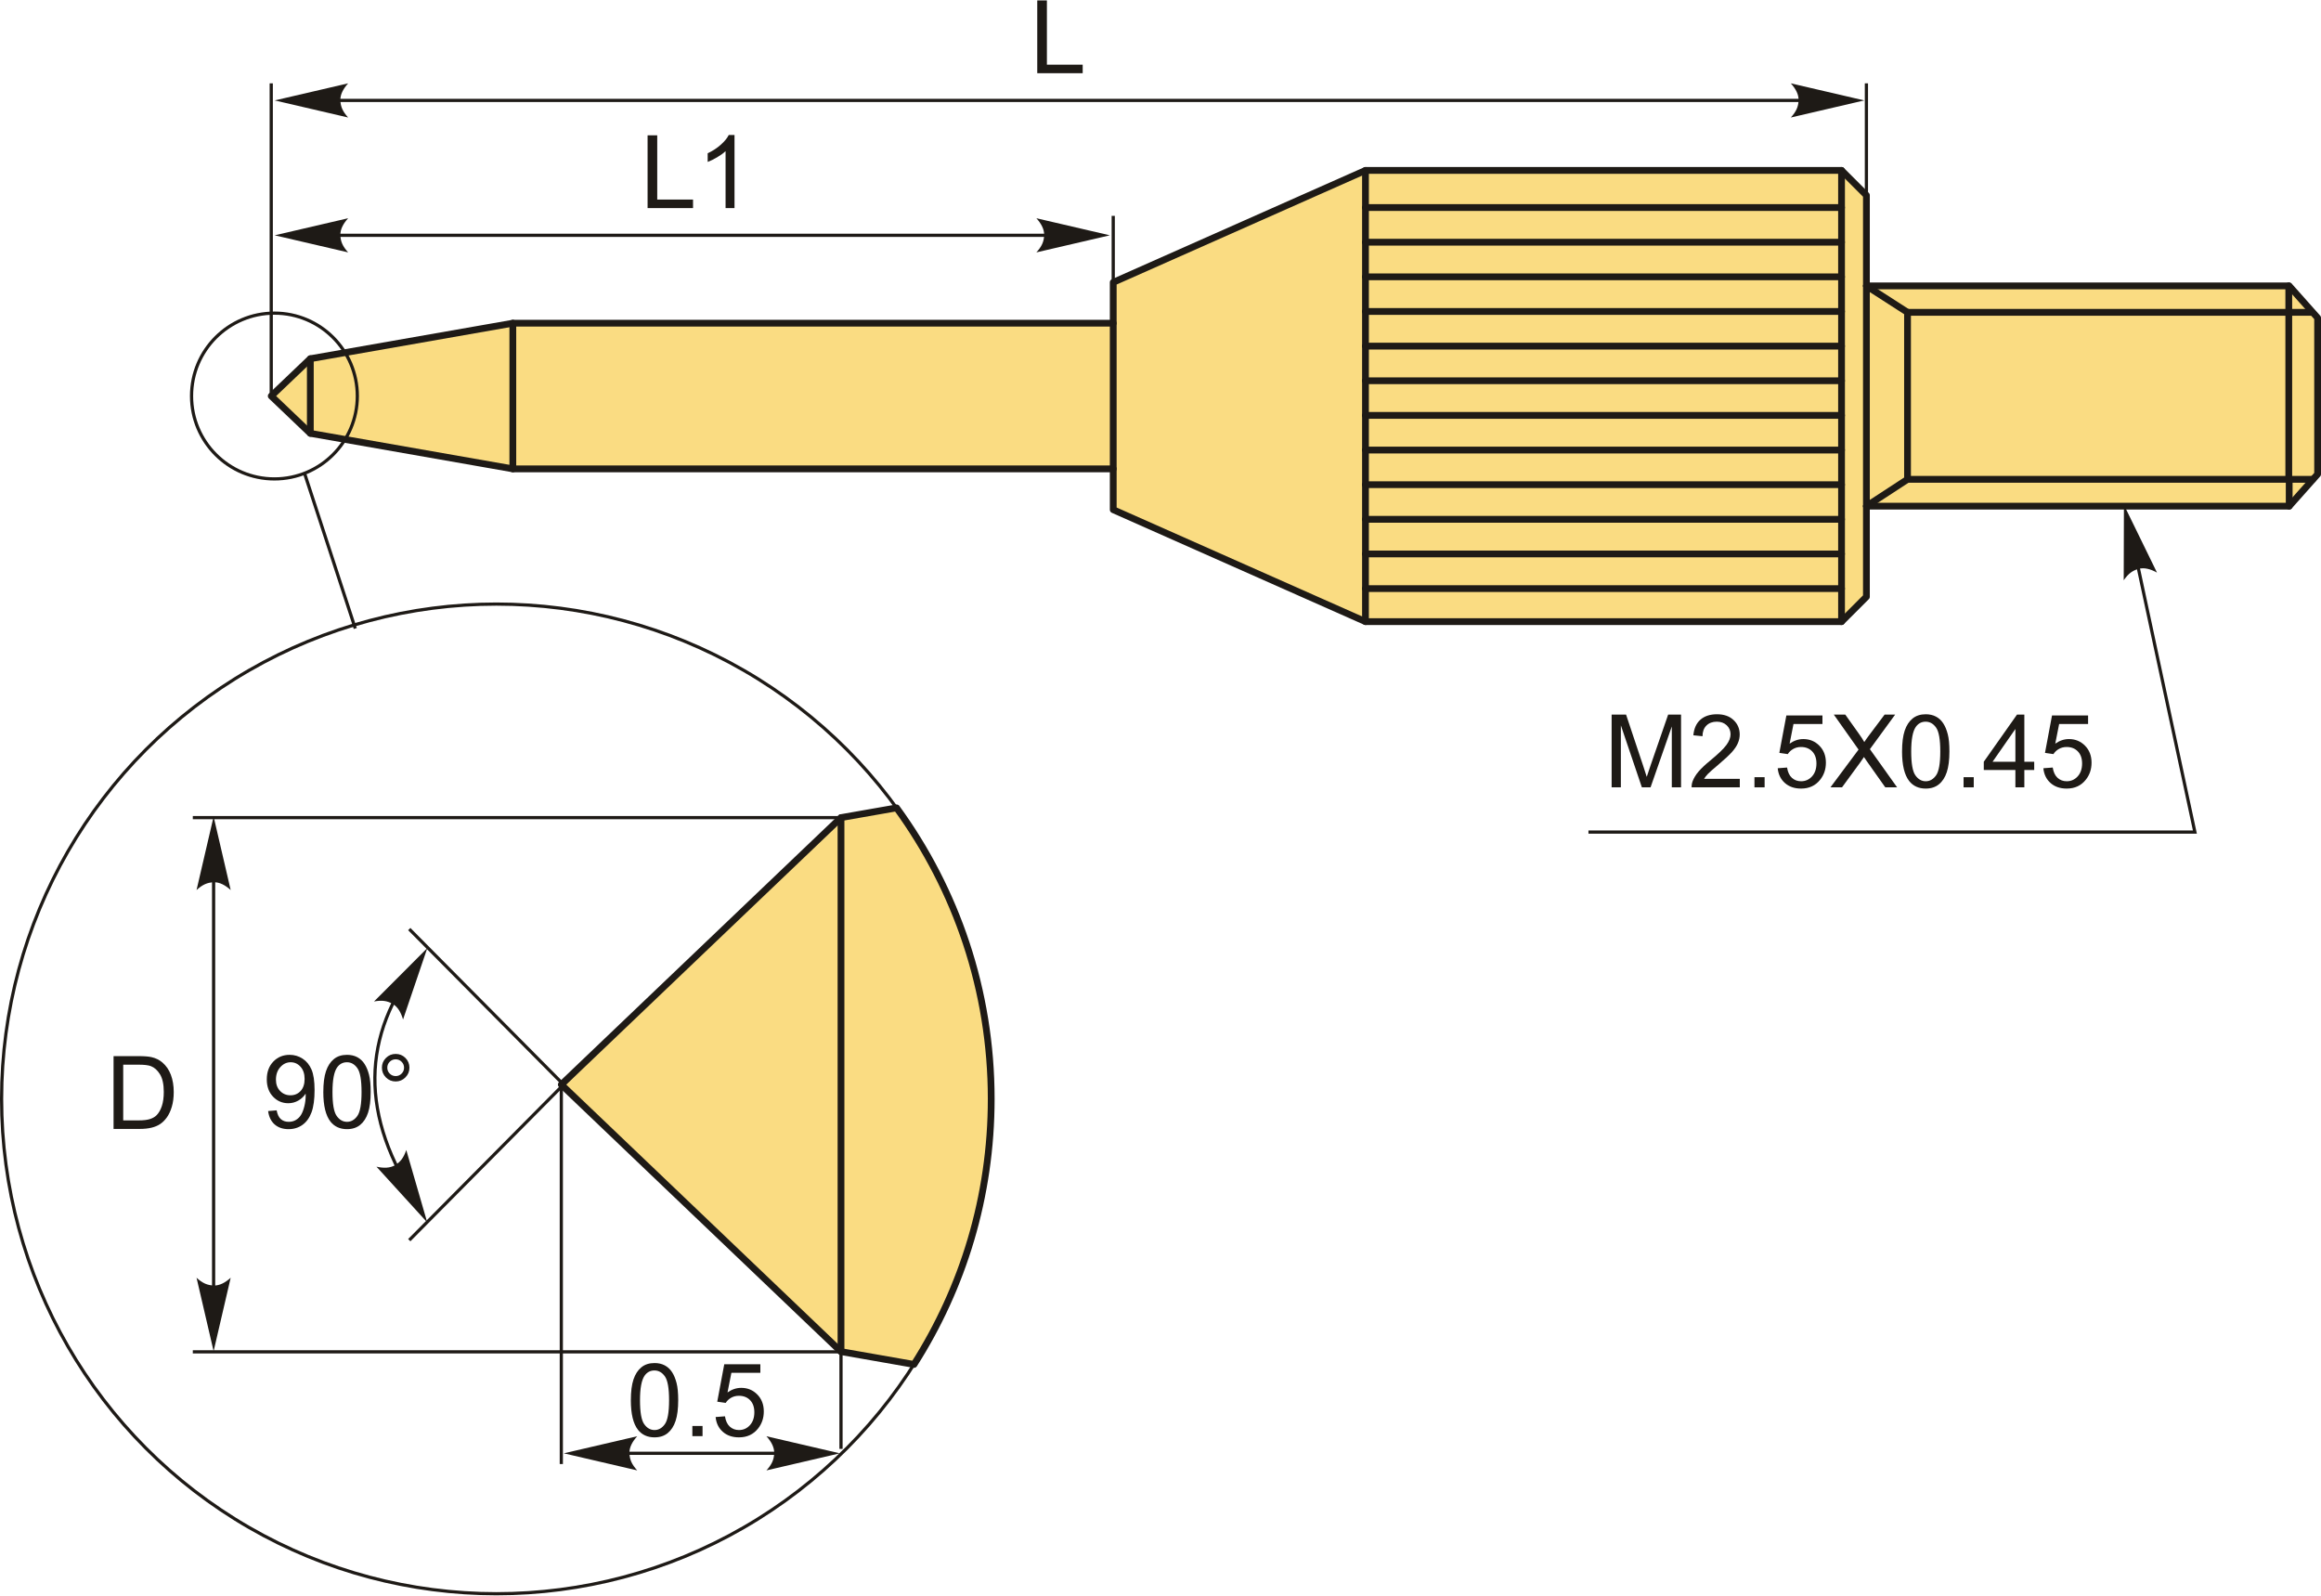 <?xml version="1.0" encoding="UTF-8"?>
<!DOCTYPE svg PUBLIC "-//W3C//DTD SVG 1.1//EN" "http://www.w3.org/Graphics/SVG/1.1/DTD/svg11.dtd">
<!-- Creator: CorelDRAW 2018 (64-Bit) -->
<svg xmlns="http://www.w3.org/2000/svg" xml:space="preserve" width="1712px" height="1177px" version="1.1" style="shape-rendering:geometricPrecision; text-rendering:geometricPrecision; image-rendering:optimizeQuality; fill-rule:evenodd; clip-rule:evenodd"
viewBox="0 0 1735.85 1192.76"
 xmlns:xlink="http://www.w3.org/1999/xlink">
 <defs>
  <style type="text/css">
   <![CDATA[
    .str1 {stroke:#1E1A16;stroke-width:2.39;stroke-miterlimit:22.926}
    .str0 {stroke:#1E1A16;stroke-width:5.07;stroke-linecap:round;stroke-linejoin:round;stroke-miterlimit:22.926}
    .fil1 {fill:none}
    .fil0 {fill:#FADC82}
    .fil2 {fill:#1E1A16;fill-rule:nonzero}
    .fil3 {fill:#1E1A16;fill-rule:nonzero}
   ]]>
  </style>
 </defs>
 <g id="Layer_x0020_1">
  <g id="_1854019168128">
   <g>
    <polygon class="fil0 str0" points="1733.32,354.3 1733.32,237.39 1712.06,213.48 1395.87,213.48 1395.87,145.72 1377.27,127.12 1021.23,127.12 832.58,210.82 832.58,241.38 383.54,241.38 232.09,267.95 202.86,295.85 232.09,323.75 383.54,350.32 832.58,350.32 832.58,380.87 1021.23,464.57 1377.27,464.57 1395.87,445.97 1395.87,378.22 1712.06,378.22 "/>
    <line class="fil1 str0" x1="232.09" y1="323.75" x2="232.09" y2= "267.95" />
    <line class="fil1 str0" x1="383.54" y1="350.32" x2="383.54" y2= "241.38" />
    <line class="fil1 str0" x1="832.58" y1="350.32" x2="832.58" y2= "241.38" />
    <line class="fil1 str0" x1="1021.23" y1="464.57" x2="1021.23" y2= "127.12" />
    <line class="fil1 str0" x1="1377.27" y1="464.57" x2="1377.27" y2= "127.12" />
    <line class="fil1 str0" x1="1395.87" y1="378.22" x2="1395.87" y2= "213.48" />
    <rect class="fil1 str0" x="1426.62" y="233.27" width="285.13" height="124.88"/>
    <line class="fil1 str0" x1="1426.62" y1="233.27" x2="1395.87" y2= "213.48" />
    <line class="fil1 str0" x1="1426.62" y1="358.15" x2="1395.87" y2= "378.22" />
    <line class="fil1 str0" x1="1712.06" y1="378.22" x2="1712.06" y2= "358.15" />
    <line class="fil1 str0" x1="1711.75" y1="233.27" x2="1711.75" y2= "213.48" />
    <line class="fil1 str0" x1="1711.75" y1="233.27" x2="1729.24" y2= "233.27" />
    <line class="fil1 str0" x1="1712.06" y1="358.15" x2="1729.72" y2= "358.15" />
    <line class="fil1 str0" x1="1021.23" y1="154.9" x2="1377.27" y2= "154.9" />
    <line class="fil1 str0" x1="1021.23" y1="180.81" x2="1377.27" y2= "180.81" />
    <line class="fil1 str0" x1="1021.23" y1="206.71" x2="1377.27" y2= "206.71" />
    <line class="fil1 str0" x1="1021.23" y1="232.62" x2="1377.27" y2= "232.62" />
    <line class="fil1 str0" x1="1021.23" y1="258.52" x2="1377.27" y2= "258.52" />
    <line class="fil1 str0" x1="1021.23" y1="284.43" x2="1377.27" y2= "284.43" />
    <line class="fil1 str0" x1="1021.23" y1="310.33" x2="1377.27" y2= "310.33" />
    <line class="fil1 str0" x1="1021.23" y1="336.24" x2="1377.27" y2= "336.24" />
    <line class="fil1 str0" x1="1021.23" y1="362.14" x2="1377.27" y2= "362.14" />
    <line class="fil1 str0" x1="1021.23" y1="388.05" x2="1377.27" y2= "388.05" />
    <line class="fil1 str0" x1="1021.23" y1="413.95" x2="1377.27" y2= "413.95" />
    <line class="fil1 str0" x1="1021.23" y1="439.86" x2="1377.27" y2= "439.86" />
   </g>
   <g>
    <path class="fil0 str0" d="M670.55 603.85l-41.57 7.29 -209.18 199.67 209.18 199.69 54.59 9.58c36.56,-57.38 57.75,-125.5 57.75,-198.58 0,-81.36 -26.28,-156.57 -70.77,-217.65z"/>
    <line class="fil1 str0" x1="628.98" y1="1010.5" x2="628.98" y2= "611.14" />
   </g>
   <circle class="fil1 str1" cx="371.26" cy="821.5" r="370.06"/>
   <circle class="fil1 str1" cx="205.25" cy="295.85" r="61.99"/>
   <line class="fil1 str1" x1="227.76" y1="353.63" x2="265.72" y2= "469.7" />
   <path class="fil2" d="M1205.32 588.5l0 -54.43 10.79 0 12.87 38.53c1.2,3.59 2.06,6.28 2.6,8.06 0.62,-1.97 1.6,-4.89 2.92,-8.73l13.1 -37.86 9.64 0 0 54.43 -6.92 0 0 -45.53 -15.89 45.53 -6.49 0 -15.71 -46.37 0 46.37 -6.91 0z"/>
   <path id="1" class="fil2" d="M1301.18 582.12l0 6.38 -36.03 0c-0.05,-1.6 0.21,-3.15 0.78,-4.65 0.93,-2.44 2.41,-4.86 4.45,-7.23 2.04,-2.37 4.95,-5.11 8.74,-8.21 5.89,-4.85 9.9,-8.69 11.99,-11.53 2.1,-2.84 3.15,-5.52 3.15,-8.06 0,-2.65 -0.95,-4.88 -2.85,-6.7 -1.9,-1.81 -4.38,-2.73 -7.44,-2.73 -3.23,0 -5.81,0.97 -7.75,2.89 -1.94,1.92 -2.91,4.58 -2.94,7.98l-6.84 -0.68c0.47,-5.12 2.24,-9.02 5.31,-11.71 3.08,-2.68 7.19,-4.03 12.38,-4.03 5.22,0 9.36,1.45 12.4,4.35 3.05,2.9 4.58,6.5 4.58,10.78 0,2.18 -0.45,4.32 -1.35,6.43 -0.89,2.11 -2.37,4.33 -4.43,6.66 -2.08,2.32 -5.51,5.53 -10.3,9.58 -4.02,3.37 -6.6,5.65 -7.75,6.85 -1.14,1.21 -2.07,2.41 -2.82,3.63l26.72 0z"/>
   <polygon id="2" class="fil2" points="1312.14,588.5 1312.14,580.9 1319.74,580.9 1319.74,588.5 "/>
   <path id="3" class="fil2" d="M1329.54 574.21l6.99 -0.53c0.52,3.41 1.72,5.97 3.6,7.69 1.88,1.71 4.17,2.57 6.87,2.57 3.25,0 5.98,-1.21 8.2,-3.63 2.2,-2.44 3.3,-5.65 3.3,-9.66 0,-3.81 -1.05,-6.82 -3.16,-9.02 -2.12,-2.2 -4.92,-3.31 -8.41,-3.31 -2.16,0 -4.1,0.5 -5.82,1.49 -1.71,0.98 -3.06,2.26 -4.05,3.83l-6.31 -0.91 5.25 -27.97 26.99 0 0 6.38 -21.66 0 -2.9 14.69c3.26,-2.3 6.68,-3.44 10.25,-3.44 4.74,0 8.75,1.65 12,4.95 3.26,3.29 4.89,7.52 4.89,12.69 0,4.93 -1.43,9.19 -4.29,12.77 -3.49,4.41 -8.25,6.62 -14.28,6.62 -4.94,0 -8.97,-1.4 -12.1,-4.17 -3.13,-2.78 -4.92,-6.45 -5.36,-11.04z"/>
   <path id="4" class="fil2" d="M1368.96 588.5l21.03 -28.24 -18.52 -26.19 8.57 0 9.92 13.93c2.07,2.89 3.5,5.09 4.32,6.62 1.23,-1.9 2.68,-3.92 4.34,-6.07l10.87 -14.48 7.89 0 -18.9 25.88 20.35 28.55 -8.85 0 -13.73 -19.41c-0.79,-1.1 -1.53,-2.2 -2.23,-3.29 -1.22,1.82 -2.08,3.1 -2.61,3.83l-13.8 18.87 -8.65 0z"/>
   <path id="5" class="fil2" d="M1422.53 561.64c0,-6.42 0.66,-11.62 1.97,-15.54 1.33,-3.94 3.3,-6.97 5.91,-9.09 2.6,-2.11 5.88,-3.17 9.83,-3.17 2.92,0 5.48,0.59 7.69,1.77 2.21,1.17 4.03,2.87 5.45,5.09 1.42,2.2 2.53,4.9 3.34,8.08 0.83,3.18 1.23,7.48 1.23,12.86 0,6.39 -0.65,11.56 -1.96,15.49 -1.3,3.94 -3.27,6.97 -5.88,9.09 -2.6,2.13 -5.89,3.2 -9.87,3.2 -5.23,0 -9.35,-1.87 -12.34,-5.6 -3.59,-4.56 -5.37,-11.95 -5.37,-22.18zm6.84 0.03c0,8.96 1.04,14.91 3.13,17.85 2.09,2.95 4.67,4.42 7.74,4.42 3.07,0 5.65,-1.48 7.74,-4.43 2.09,-2.97 3.13,-8.91 3.13,-17.84 0,-8.96 -1.04,-14.91 -3.13,-17.85 -2.08,-2.96 -4.69,-4.43 -7.82,-4.43 -3.06,0 -5.52,1.31 -7.36,3.91 -2.29,3.3 -3.43,9.44 -3.43,18.37z"/>
   <polygon id="6" class="fil2" points="1468.54,588.5 1468.54,580.9 1476.14,580.9 1476.14,588.5 "/>
   <path id="7" class="fil2" d="M1507.29 588.5l0 -13 -23.64 0 0 -6.15 24.86 -35.28 5.47 0 0 35.28 7.38 0 0 6.15 -7.38 0 0 13 -6.69 0zm0 -19.15l0 -24.5 -17.06 24.5 17.06 0z"/>
   <path id="8" class="fil2" d="M1528.21 574.21l7 -0.53c0.52,3.41 1.72,5.97 3.6,7.69 1.87,1.71 4.16,2.57 6.86,2.57 3.26,0 5.98,-1.21 8.2,-3.63 2.21,-2.44 3.31,-5.65 3.31,-9.66 0,-3.81 -1.05,-6.82 -3.17,-9.02 -2.12,-2.2 -4.92,-3.31 -8.4,-3.31 -2.17,0 -4.11,0.5 -5.83,1.49 -1.71,0.98 -3.05,2.26 -4.04,3.83l-6.31 -0.91 5.25 -27.97 26.98 0 0 6.38 -21.65 0 -2.9 14.69c3.25,-2.3 6.67,-3.44 10.25,-3.44 4.74,0 8.74,1.65 12,4.95 3.25,3.29 4.89,7.52 4.89,12.69 0,4.93 -1.43,9.19 -4.3,12.77 -3.48,4.41 -8.25,6.62 -14.28,6.62 -4.94,0 -8.97,-1.4 -12.1,-4.17 -3.13,-2.78 -4.91,-6.45 -5.36,-11.04z"/>
   <polyline class="fil1 str1" points="1187.99,621.94 1641.53,621.94 1593.56,398.07 "/>
   <path id="стрелка.cdr" class="fil3" d="M1588.46 377.24l24.74 50.67c-4.65,-2.61 -9.46,-3.98 -13.74,-2.81 -4.55,1.25 -7.68,3.51 -11.16,8.53l0.16 -56.39z"/>
   <line class="fil1 str1" x1="202.86" y1="295.85" x2="202.86" y2= "62.01" />
   <line class="fil1 str1" x1="832.58" y1="222.18" x2="832.58" y2= "161.12" />
   <line class="fil1 str1" x1="216.92" y1="175.66" x2="814.39" y2= "175.66" />
   <path id="стрелка.cdr_0" class="fil3" d="M205.45 175.66l54.93 -12.77c-3.59,3.94 -6,8.32 -5.82,12.75 0.2,4.72 1.71,8.28 5.82,12.79l-54.93 -12.77z"/>
   <path id="стрелка.cdr_1" class="fil3" d="M830.01 175.66l-54.92 -12.77c3.59,3.94 6,8.32 5.82,12.75 -0.2,4.72 -1.71,8.28 -5.82,12.79l54.92 -12.77z"/>
   <polygon class="fil2" points="484.32,155.31 484.32,100.88 491.54,100.88 491.54,148.92 518.31,148.92 518.31,155.31 "/>
   <path id="1" class="fil2" d="M549.34 155.31l-6.69 0 0 -42.6c-1.61,1.55 -3.73,3.08 -6.34,4.61 -2.61,1.54 -4.97,2.69 -7.04,3.45l0 -6.46c3.73,-1.75 7,-3.88 9.8,-6.39 2.8,-2.5 4.79,-4.92 5.96,-7.27l4.31 0 0 54.66z"/>
   <line class="fil1 str1" x1="216.92" y1="74.78" x2="1377.27" y2= "74.78" />
   <path id="стрелка.cdr_2" class="fil3" d="M205.45 74.78l54.93 -12.77c-3.59,3.95 -6,8.33 -5.82,12.76 0.2,4.72 1.71,8.27 5.82,12.79l-54.93 -12.78z"/>
   <path id="стрелка.cdr_3" class="fil3" d="M1394.25 74.78l-54.92 -12.77c3.59,3.95 5.99,8.33 5.81,12.76 -0.2,4.72 -1.7,8.27 -5.81,12.79l54.92 -12.78z"/>
   <polygon class="fil2" points="775.75,54.43 775.75,0 782.97,0 782.97,48.05 809.73,48.05 809.73,54.43 "/>
   <line class="fil1 str1" x1="1395.87" y1="162.58" x2="1395.87" y2= "62.01" />
   <line class="fil1 str1" x1="451.73" y1="841.3" x2="306.09" y2= "694.49" />
   <line class="fil1 str1" x1="451.73" y1="780.32" x2="306.09" y2= "927.13" />
   <path class="fil1 str1" d="M313.64 718.96c-43.28,54.85 -45.45,115.19 0,181.87"/>
   <path id="стрелка.cdr_4" class="fil3" d="M319.57 708.73l-18.14 53.39c-1.46,-5.13 -3.91,-9.48 -7.76,-11.67 -4.12,-2.32 -7.93,-2.92 -13.94,-1.81l39.84 -39.91z"/>
   <path id="стрелка.cdr_5" class="fil3" d="M319.52 913.86l-37.97 -41.68c5.2,1.2 10.19,1.16 13.97,-1.16 4.02,-2.48 6.39,-5.53 8.32,-11.32l15.68 54.16z"/>
   <path class="fil2" d="M200.52 830.58l6.39 -0.53c0.54,3.02 1.58,5.2 3.11,6.55 1.54,1.36 3.5,2.04 5.91,2.04 2.05,0 3.85,-0.47 5.41,-1.42 1.56,-0.94 2.82,-2.19 3.8,-3.77 0.97,-1.58 1.8,-3.7 2.47,-6.38 0.67,-2.67 1,-5.39 1,-8.17 0,-0.29 -0.01,-0.75 -0.04,-1.34 -1.33,2.13 -3.15,3.86 -5.46,5.18 -2.3,1.33 -4.81,1.99 -7.5,1.99 -4.5,0 -8.3,-1.64 -11.41,-4.9 -3.11,-3.26 -4.67,-7.57 -4.67,-12.92 0,-5.52 1.62,-9.95 4.88,-13.32 3.24,-3.36 7.31,-5.05 12.21,-5.05 3.53,0 6.76,0.95 9.7,2.87 2.92,1.9 5.14,4.61 6.66,8.14 1.52,3.53 2.28,8.63 2.28,15.31 0,6.95 -0.74,12.49 -2.25,16.61 -1.51,4.13 -3.77,7.26 -6.74,9.41 -2.98,2.16 -6.47,3.24 -10.47,3.24 -4.26,0 -7.73,-1.18 -10.43,-3.55 -2.68,-2.37 -4.3,-5.7 -4.85,-9.99zm27.29 -24.01c0,-3.82 -1.01,-6.87 -3.04,-9.11 -2.01,-2.24 -4.47,-3.37 -7.36,-3.37 -2.99,0 -5.58,1.21 -7.75,3.63 -2.2,2.42 -3.29,5.56 -3.29,9.41 0,3.46 1.04,6.27 3.11,8.43 2.08,2.16 4.66,3.24 7.74,3.24 3.09,0 5.63,-1.08 7.62,-3.24 1.98,-2.16 2.97,-5.16 2.97,-8.99z"/>
   <path id="1" class="fil2" d="M241.81 816.34c0,-6.42 0.66,-11.62 1.98,-15.54 1.33,-3.95 3.3,-6.97 5.91,-9.09 2.59,-2.12 5.87,-3.17 9.83,-3.17 2.91,0 5.47,0.58 7.69,1.76 2.2,1.18 4.03,2.88 5.45,5.1 1.42,2.2 2.53,4.9 3.34,8.08 0.82,3.18 1.23,7.48 1.23,12.86 0,6.39 -0.66,11.56 -1.96,15.48 -1.31,3.95 -3.27,6.97 -5.88,9.1 -2.6,2.13 -5.89,3.2 -9.87,3.2 -5.24,0 -9.35,-1.87 -12.34,-5.61 -3.59,-4.56 -5.38,-11.94 -5.38,-22.17zm6.85 0.03c0,8.96 1.04,14.91 3.13,17.85 2.09,2.95 4.67,4.42 7.74,4.42 3.06,0 5.65,-1.48 7.74,-4.43 2.09,-2.97 3.13,-8.91 3.13,-17.84 0,-8.96 -1.04,-14.92 -3.13,-17.86 -2.08,-2.95 -4.69,-4.42 -7.82,-4.42 -3.06,0 -5.52,1.31 -7.36,3.91 -2.29,3.3 -3.43,9.43 -3.43,18.37z"/>
   <path id="2" class="fil2" d="M285.62 798.13c0,-2.83 1.01,-5.25 3.02,-7.27 2.02,-2 4.44,-3 7.27,-3 2.86,0 5.29,1 7.31,3 2,2.02 3,4.44 3,7.27 0,2.85 -1.01,5.29 -3.03,7.3 -2.01,2.02 -4.45,3.03 -7.28,3.03 -2.83,0 -5.25,-1 -7.27,-3 -2.01,-2.02 -3.02,-4.45 -3.02,-7.33zm4.03 0.03c0,1.74 0.6,3.21 1.83,4.43 1.23,1.23 2.71,1.84 4.46,1.84 1.71,0 3.18,-0.61 4.41,-1.84 1.23,-1.22 1.84,-2.69 1.84,-4.43 0,-1.74 -0.61,-3.21 -1.84,-4.44 -1.23,-1.22 -2.7,-1.83 -4.41,-1.83 -1.75,0 -3.23,0.61 -4.46,1.83 -1.23,1.23 -1.83,2.7 -1.83,4.44z"/>
   <line class="fil1 str1" x1="628.98" y1="611.14" x2="144.2" y2= "611.14" />
   <line class="fil1 str1" x1="628.98" y1="1010.66" x2="144.2" y2= "1010.66" />
   <line class="fil1 str1" x1="159.76" y1="630.29" x2="159.76" y2= "998.56" />
   <path id="стрелка.cdr_6" class="fil3" d="M159.76 610.38l12.77 54.92c-3.94,-3.59 -8.32,-6 -12.75,-5.82 -4.72,0.2 -8.28,1.71 -12.79,5.82l12.77 -54.92z"/>
   <path id="стрелка.cdr_7" class="fil3" d="M159.76 1010.16l12.77 -54.92c-3.94,3.59 -8.32,5.99 -12.75,5.81 -4.72,-0.2 -8.28,-1.7 -12.79,-5.81l12.77 54.92z"/>
   <path class="fil2" d="M84.93 843.94l0 -54.43 18.75 0c4.24,0 7.47,0.25 9.7,0.77 3.11,0.72 5.77,2.03 7.98,3.9 2.87,2.44 5.02,5.53 6.44,9.3 1.43,3.78 2.14,8.1 2.14,12.95 0,4.13 -0.49,7.8 -1.45,10.99 -0.96,3.19 -2.2,5.84 -3.71,7.93 -1.52,2.09 -3.17,3.74 -4.97,4.93 -1.78,1.2 -3.95,2.12 -6.48,2.74 -2.55,0.62 -5.47,0.92 -8.76,0.92l-19.64 0zm7.22 -6.38l11.61 0c3.58,0 6.4,-0.33 8.44,-1.01 2.04,-0.67 3.66,-1.6 4.88,-2.82 1.69,-1.71 3.02,-4.02 3.97,-6.91 0.95,-2.88 1.44,-6.38 1.44,-10.5 0,-5.7 -0.94,-10.09 -2.8,-13.15 -1.87,-3.07 -4.14,-5.12 -6.81,-6.16 -1.92,-0.75 -5.03,-1.11 -9.31,-1.11l-11.42 0 0 41.66z"/>
   <path class="fil2" d="M471.81 1046.84c0,-6.43 0.65,-11.62 1.97,-15.55 1.33,-3.94 3.3,-6.97 5.91,-9.08 2.59,-2.12 5.88,-3.17 9.83,-3.17 2.91,0 5.47,0.58 7.69,1.76 2.2,1.18 4.03,2.88 5.45,5.09 1.42,2.21 2.53,4.91 3.34,8.09 0.83,3.18 1.23,7.47 1.23,12.86 0,6.38 -0.66,11.55 -1.96,15.48 -1.31,3.94 -3.27,6.97 -5.88,9.1 -2.6,2.13 -5.89,3.19 -9.87,3.19 -5.23,0 -9.35,-1.86 -12.34,-5.6 -3.59,-4.56 -5.37,-11.95 -5.37,-22.17zm6.84 0.02c0,8.96 1.04,14.92 3.13,17.85 2.09,2.96 4.67,4.43 7.74,4.43 3.07,0 5.65,-1.49 7.74,-4.44 2.09,-2.96 3.13,-8.9 3.13,-17.84 0,-8.96 -1.04,-14.91 -3.13,-17.85 -2.08,-2.95 -4.69,-4.42 -7.82,-4.42 -3.06,0 -5.52,1.3 -7.36,3.9 -2.29,3.31 -3.43,9.44 -3.43,18.37z"/>
   <polygon id="1" class="fil2" points="517.81,1073.7 517.81,1066.1 525.42,1066.1 525.42,1073.7 "/>
   <path id="2" class="fil2" d="M535.21 1059.41l6.99 -0.54c0.52,3.41 1.73,5.97 3.6,7.7 1.88,1.71 4.17,2.57 6.87,2.57 3.26,0 5.98,-1.22 8.2,-3.64 2.2,-2.43 3.3,-5.65 3.3,-9.65 0,-3.82 -1.05,-6.82 -3.16,-9.03 -2.12,-2.2 -4.92,-3.3 -8.4,-3.3 -2.17,0 -4.11,0.49 -5.83,1.48 -1.71,0.99 -3.06,2.27 -4.04,3.84l-6.32 -0.91 5.25 -27.98 26.99 0 0 6.39 -21.66 0 -2.9 14.68c3.26,-2.29 6.68,-3.43 10.25,-3.43 4.74,0 8.75,1.64 12,4.94 3.26,3.29 4.89,7.52 4.89,12.69 0,4.93 -1.43,9.19 -4.29,12.78 -3.49,4.41 -8.25,6.61 -14.28,6.61 -4.94,0 -8.97,-1.39 -12.1,-4.17 -3.13,-2.77 -4.92,-6.45 -5.36,-11.03z"/>
   <line class="fil1 str1" x1="628.98" y1="1003.25" x2="628.98" y2= "1083.23" />
   <line class="fil1 str1" x1="419.8" y1="810.81" x2="419.8" y2= "1094.56" />
   <line class="fil1 str1" x1="429.6" y1="1086.53" x2="613.27" y2= "1086.53" />
   <path id="стрелка.cdr_8" class="fil3" d="M421.65 1086.55l54.92 -12.77c-3.59,3.94 -6,8.32 -5.82,12.75 0.2,4.72 1.71,8.28 5.82,12.79l-54.92 -12.77z"/>
   <path id="стрелка.cdr_9" class="fil3" d="M628.12 1086.55l-54.92 -12.77c3.59,3.94 5.99,8.32 5.82,12.75 -0.21,4.72 -1.71,8.28 -5.82,12.79l54.92 -12.77z"/>
  </g>
 </g>
</svg>
